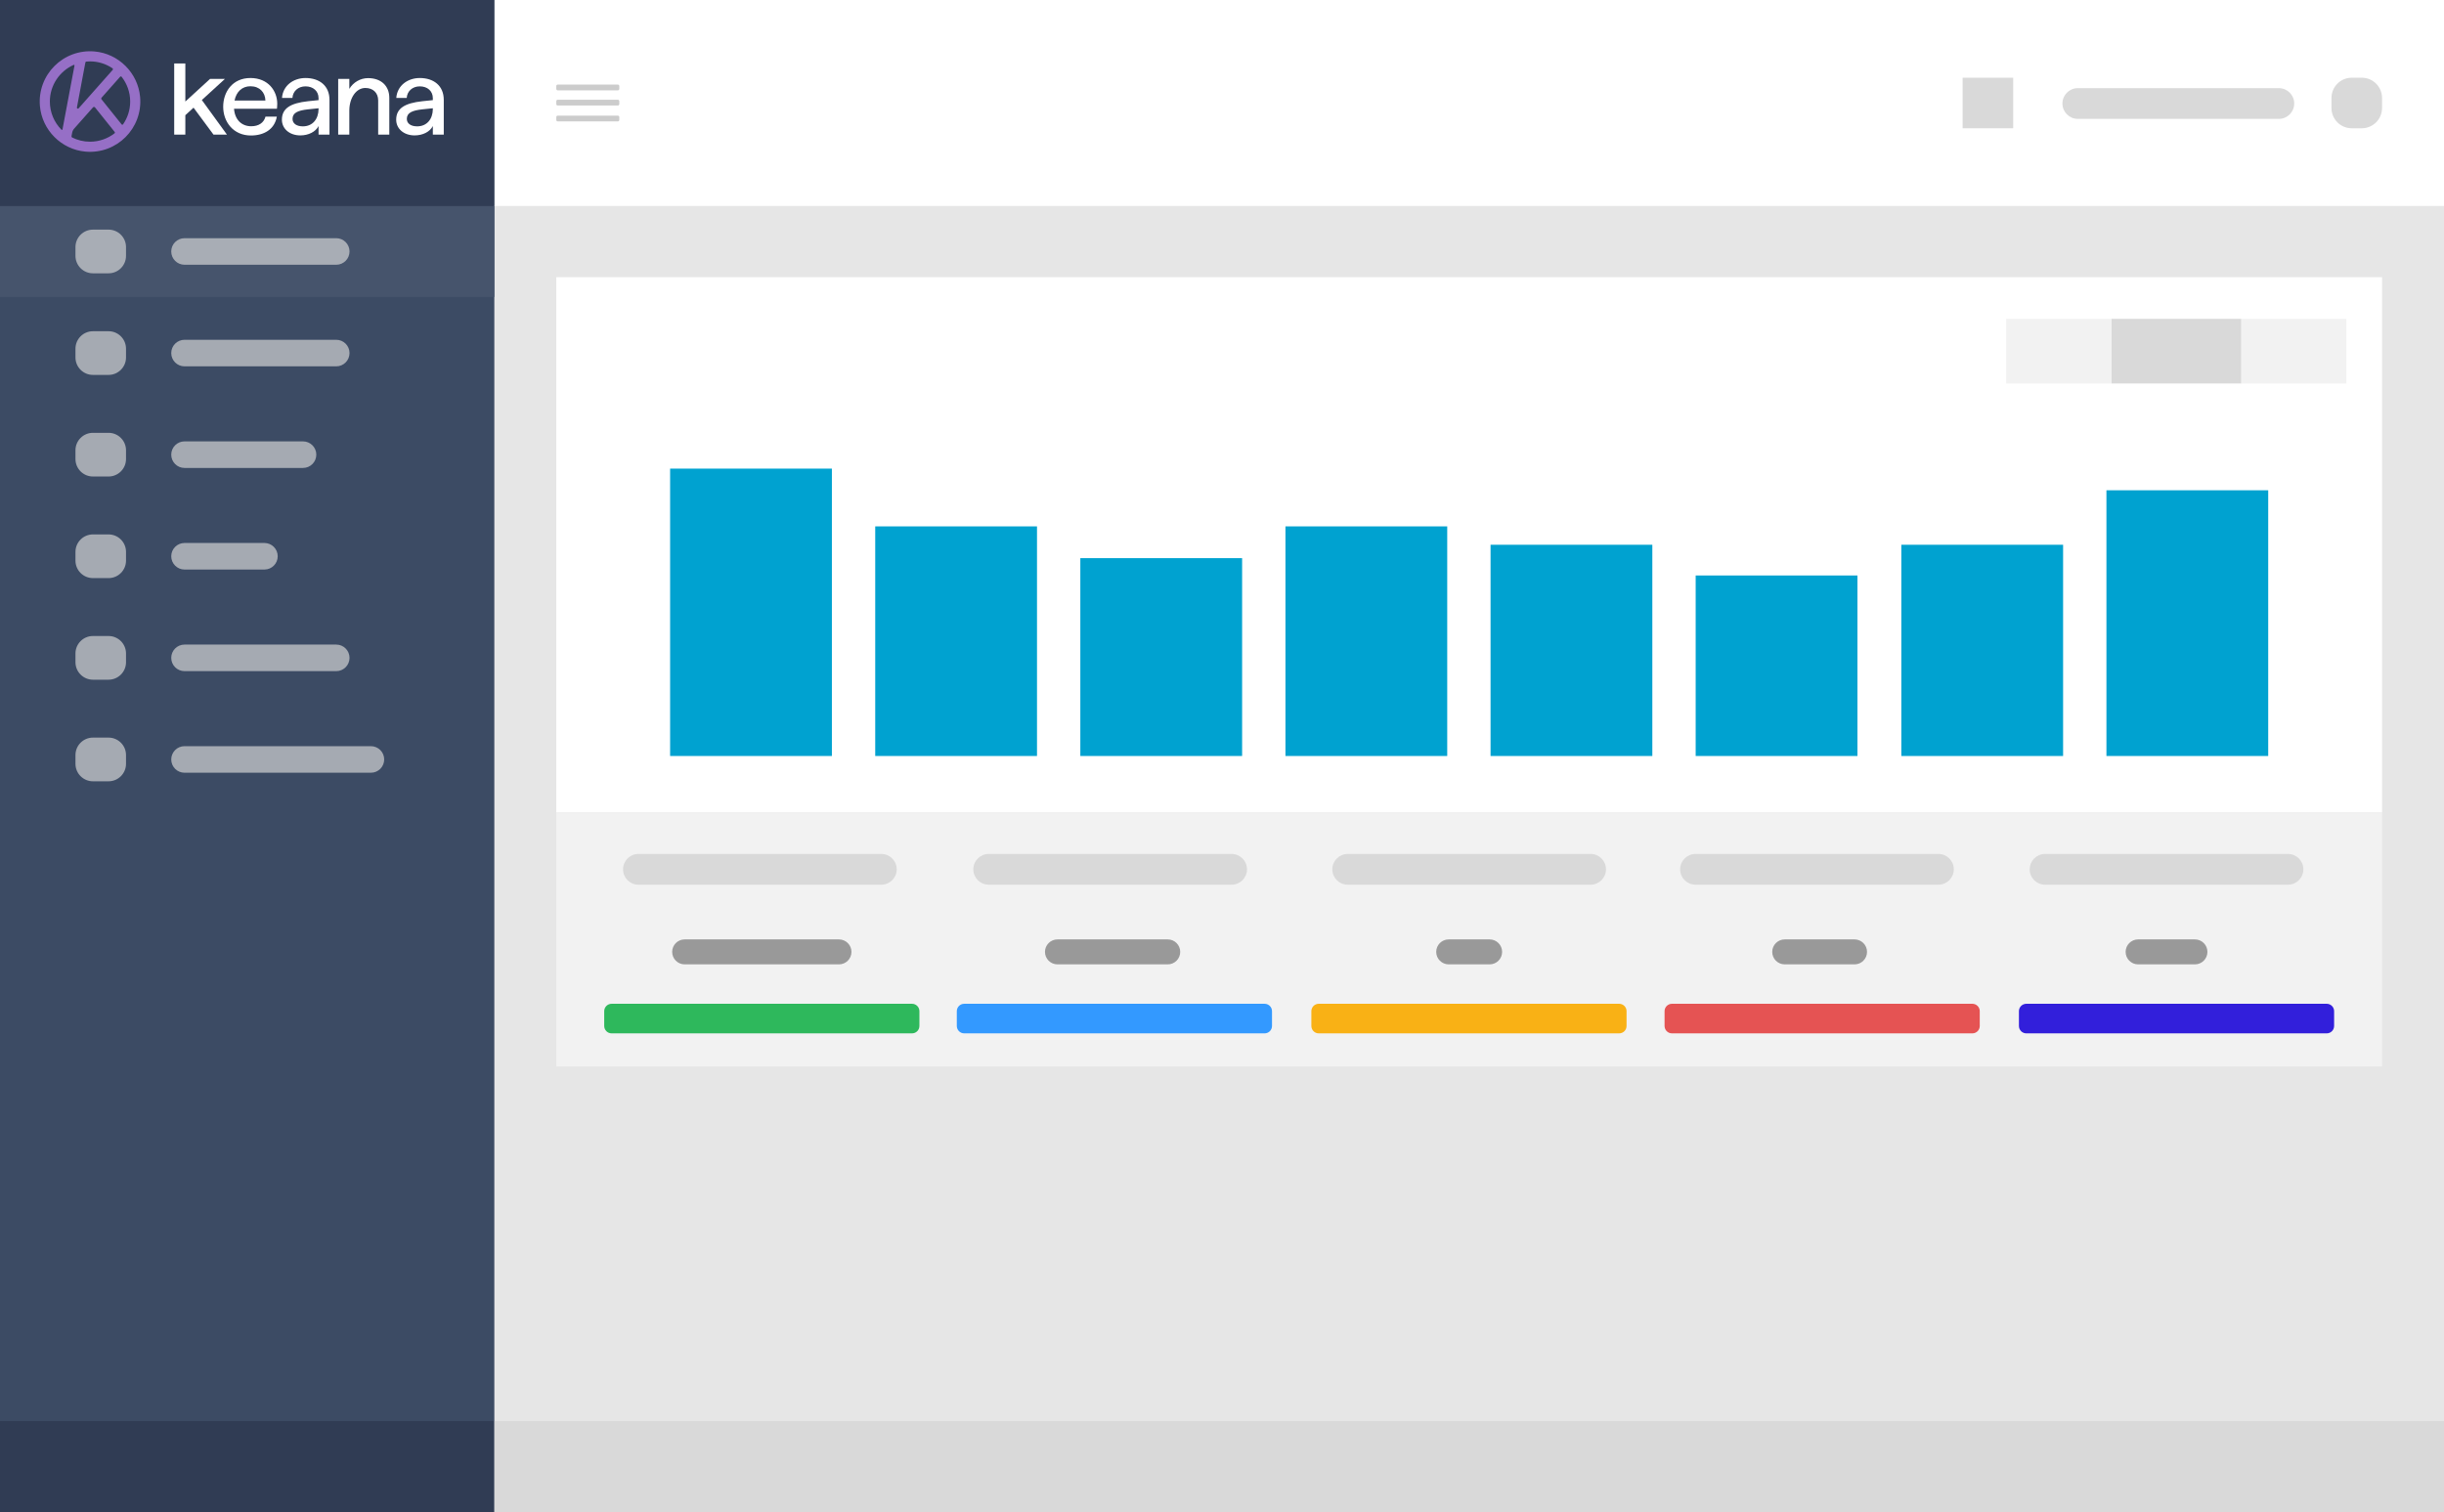 <?xml version="1.0" encoding="UTF-8" standalone="no"?><!DOCTYPE svg PUBLIC "-//W3C//DTD SVG 1.1//EN" "http://www.w3.org/Graphics/SVG/1.1/DTD/svg11.dtd"><svg width="100%" height="100%" viewBox="0 0 3384 2094" version="1.1" xmlns="http://www.w3.org/2000/svg" xmlns:xlink="http://www.w3.org/1999/xlink" xml:space="preserve" xmlns:serif="http://www.serif.com/" style="fill-rule:evenodd;clip-rule:evenodd;stroke-linejoin:round;stroke-miterlimit:2;"><rect x="0" y="0" width="3384" height="2094" style="fill:#e6e6e6;"/><rect x="0" y="0" width="684.452" height="2094" style="fill:#3c4b64;"/><rect x="0" y="285.27" width="684.452" height="126" style="fill:#46546c;"/><rect x="-0" y="1968" width="684.452" height="126" style="fill:#303c54;"/><rect x="684.452" y="0" width="2699.55" height="285.27" style="fill:#fff;"/><rect x="770.239" y="383.9" width="2527.97" height="741.1" style="fill:#fff;"/><rect x="770.239" y="1125" width="2527.97" height="352.035" style="fill:#f2f2f2;"/><rect x="3103.17" y="441.561" width="145.67" height="89.526" style="fill:#f2f2f2;"/><rect x="2923.5" y="441.561" width="179.67" height="89.526" style="fill:#d9d9d9;"/><rect x="2777.84" y="441.561" width="145.67" height="89.526" style="fill:#f2f2f2;"/><path d="M2741.2,1400.41c0,-5.653 -4.589,-10.242 -10.242,-10.242l-415.935,-0c-5.653,-0 -10.242,4.589 -10.242,10.242l-0,20.485c-0,5.653 4.589,10.242 10.242,10.242l415.935,0c5.653,0 10.242,-4.589 10.242,-10.242l0,-20.485Z" style="fill:#e55353;"/><path d="M3231.85,1400.41c-0,-5.653 -4.59,-10.242 -10.243,-10.242l-415.934,-0c-5.653,-0 -10.243,4.589 -10.243,10.242l0,20.485c0,5.653 4.59,10.242 10.243,10.242l415.934,0c5.653,0 10.243,-4.589 10.243,-10.242l-0,-20.485Z" style="fill:#321fdb;"/><path d="M2252.15,1400.41c0,-5.653 -4.589,-10.242 -10.242,-10.242l-415.935,-0c-5.652,-0 -10.242,4.589 -10.242,10.242l0,20.485c0,5.653 4.59,10.242 10.242,10.242l415.935,0c5.653,0 10.242,-4.589 10.242,-10.242l0,-20.485Z" style="fill:#f9b115;"/><path d="M1761.24,1400.41c-0,-5.653 -4.59,-10.242 -10.243,-10.242l-415.934,-0c-5.653,-0 -10.243,4.589 -10.243,10.242l0,20.485c0,5.653 4.59,10.242 10.243,10.242l415.934,0c5.653,0 10.243,-4.589 10.243,-10.242l-0,-20.485Z" style="fill:#39f;"/><path d="M1273.03,1400.41c-0,-5.653 -4.59,-10.242 -10.243,-10.242l-415.934,-0c-5.653,-0 -10.243,4.589 -10.243,10.242l0,20.485c0,5.653 4.59,10.242 10.243,10.242l415.934,0c5.653,0 10.243,-4.589 10.243,-10.242l-0,-20.485Z" style="fill:#2eb85c;"/><path d="M1178.95,1318.3c-0,-9.537 -7.744,-17.281 -17.281,-17.281l-213.701,0c-9.538,0 -17.281,7.744 -17.281,17.281c-0,9.538 7.743,17.281 17.281,17.281l213.701,0c9.537,0 17.281,-7.743 17.281,-17.281Z" style="fill:#999;"/><path d="M1241.61,1203.96c0,-11.745 -9.535,-21.281 -21.281,-21.281l-336.367,-0c-11.746,-0 -21.281,9.536 -21.281,21.281c-0,11.745 9.535,21.281 21.281,21.281l336.367,-0c11.746,-0 21.281,-9.536 21.281,-21.281Z" style="fill:#d9d9d9;"/><path d="M483.965,348.27c-0,-10.154 -8.243,-18.397 -18.397,-18.397l-210.08,-0c-10.153,-0 -18.397,8.243 -18.397,18.397c0,10.153 8.244,18.396 18.397,18.396l210.08,0c10.154,0 18.397,-8.243 18.397,-18.396Z" style="fill:#d9d9d9;fill-opacity:0.67;"/><path d="M3176.61,143.354c-0,-11.745 -9.536,-21.281 -21.281,-21.281l-278.368,-0c-11.745,-0 -21.281,9.536 -21.281,21.281c-0,11.745 9.536,21.281 21.281,21.281l278.368,-0c11.745,-0 21.281,-9.536 21.281,-21.281Z" style="fill:#d9d9d9;"/><path d="M1726.61,1203.96c-0,-11.745 -9.536,-21.281 -21.281,-21.281l-336.368,-0c-11.745,-0 -21.281,9.536 -21.281,21.281c0,11.745 9.536,21.281 21.281,21.281l336.368,-0c11.745,-0 21.281,-9.536 21.281,-21.281Z" style="fill:#d9d9d9;"/><path d="M2223.69,1203.96c-0,-11.745 -9.536,-21.281 -21.281,-21.281l-336.368,-0c-11.745,-0 -21.281,9.536 -21.281,21.281c0,11.745 9.536,21.281 21.281,21.281l336.368,-0c11.745,-0 21.281,-9.536 21.281,-21.281Z" style="fill:#d9d9d9;"/><path d="M2705.28,1203.96c-0,-11.745 -9.536,-21.281 -21.281,-21.281l-336.368,-0c-11.745,-0 -21.281,9.536 -21.281,21.281c0,11.745 9.536,21.281 21.281,21.281l336.368,-0c11.745,-0 21.281,-9.536 21.281,-21.281Z" style="fill:#d9d9d9;"/><path d="M3189.28,1203.96c0,-11.745 -9.535,-21.281 -21.28,-21.281l-336.368,-0c-11.745,-0 -21.281,9.536 -21.281,21.281c-0,11.745 9.536,21.281 21.281,21.281l336.368,-0c11.745,-0 21.28,-9.536 21.28,-21.281Z" style="fill:#d9d9d9;"/><path d="M1634.16,1318.3c0,-9.537 -7.743,-17.281 -17.281,-17.281l-152.701,0c-9.537,0 -17.281,7.744 -17.281,17.281c0,9.538 7.744,17.281 17.281,17.281l152.701,0c9.538,0 17.281,-7.743 17.281,-17.281Z" style="fill:#999;"/><path d="M2079.86,1318.3c0,-9.537 -7.743,-17.281 -17.28,-17.281l-56.701,0c-9.538,0 -17.281,7.744 -17.281,17.281c-0,9.538 7.743,17.281 17.281,17.281l56.701,0c9.537,0 17.28,-7.743 17.28,-17.281Z" style="fill:#999;"/><path d="M2585.12,1318.3c-0,-9.537 -7.743,-17.281 -17.281,-17.281l-96.701,0c-9.538,0 -17.281,7.744 -17.281,17.281c0,9.538 7.743,17.281 17.281,17.281l96.701,0c9.538,0 17.281,-7.743 17.281,-17.281Z" style="fill:#999;"/><path d="M3056.44,1318.3c0,-9.537 -7.743,-17.281 -17.281,-17.281l-78.701,0c-9.537,0 -17.281,7.744 -17.281,17.281c0,9.538 7.744,17.281 17.281,17.281l78.701,0c9.538,0 17.281,-7.743 17.281,-17.281Z" style="fill:#999;"/><rect x="1495.85" y="773" width="224" height="274" style="fill:#00a2d0;"/><rect x="1211.85" y="729" width="224" height="318" style="fill:#00a2d0;"/><rect x="927.853" y="649" width="224" height="398" style="fill:#00a2d0;"/><rect x="1779.85" y="729" width="224" height="318" style="fill:#00a2d0;"/><rect x="2063.85" y="754.45" width="224" height="292.55" style="fill:#00a2d0;"/><rect x="2347.85" y="797" width="224" height="250" style="fill:#00a2d0;"/><rect x="2632.6" y="754.45" width="224" height="292.55" style="fill:#00a2d0;"/><rect x="2916.6" y="679" width="224" height="368" style="fill:#00a2d0;"/><path d="M857.479,119.135c0,-1.104 -0.896,-2 -2,-2l-83.24,-0c-1.104,-0 -2,0.896 -2,2l0,4c0,1.104 0.896,2 2,2l83.24,-0c1.104,-0 2,-0.896 2,-2l0,-4Z" style="fill:#ccc;"/><path d="M857.479,140.135c0,-1.104 -0.896,-2 -2,-2l-83.24,-0c-1.104,-0 -2,0.896 -2,2l0,4c0,1.104 0.896,2 2,2l83.24,-0c1.104,-0 2,-0.896 2,-2l0,-4Z" style="fill:#ccc;"/><path d="M857.479,162.135c0,-1.104 -0.896,-2 -2,-2l-83.24,-0c-1.104,-0 -2,0.896 -2,2l0,4c0,1.104 0.896,2 2,2l83.24,-0c1.104,-0 2,-0.896 2,-2l0,-4Z" style="fill:#ccc;"/><rect x="2717.48" y="107.635" width="70" height="70" style="fill:#d9d9d9;"/><path d="M3298.21,135.635c0,-15.454 -12.546,-28 -28,-28l-14,-0c-15.453,-0 -28,12.546 -28,28l0,14c0,15.453 12.547,28 28,28l14,-0c15.454,-0 28,-12.547 28,-28l0,-14Z" style="fill:#d9d9d9;"/><path d="M174.487,342.218c0,-13.359 -10.846,-24.205 -24.205,-24.205l-21.589,-0c-13.36,-0 -24.206,10.846 -24.206,24.205l0,12.103c0,13.359 10.846,24.205 24.206,24.205l21.589,0c13.359,0 24.205,-10.846 24.205,-24.205l0,-12.103Z" style="fill:#d9d9d9;fill-opacity:0.67;"/><path d="M483.965,488.974c-0,-10.154 -8.243,-18.397 -18.397,-18.397l-210.08,0c-10.153,0 -18.397,8.243 -18.397,18.397c0,10.153 8.244,18.397 18.397,18.397l210.08,-0c10.154,-0 18.397,-8.244 18.397,-18.397Z" style="fill:#d9d9d9;fill-opacity:0.67;"/><path d="M174.487,482.923c0,-13.36 -10.846,-24.206 -24.205,-24.206l-21.589,0c-13.36,0 -24.206,10.846 -24.206,24.206l0,12.102c0,13.36 10.846,24.206 24.206,24.206l21.589,-0c13.359,-0 24.205,-10.846 24.205,-24.206l0,-12.102Z" style="fill:#d9d9d9;fill-opacity:0.67;"/><path d="M437.965,629.678c-0,-10.153 -8.243,-18.397 -18.397,-18.397l-164.08,0c-10.153,0 -18.397,8.244 -18.397,18.397c0,10.154 8.244,18.397 18.397,18.397l164.08,0c10.154,0 18.397,-8.243 18.397,-18.397Z" style="fill:#d9d9d9;fill-opacity:0.67;"/><path d="M174.487,623.627c0,-13.359 -10.846,-24.205 -24.205,-24.205l-21.589,-0c-13.36,-0 -24.206,10.846 -24.206,24.205l0,12.103c0,13.359 10.846,24.205 24.206,24.205l21.589,-0c13.359,-0 24.205,-10.846 24.205,-24.205l0,-12.103Z" style="fill:#d9d9d9;fill-opacity:0.67;"/><path d="M384.528,770.383c0,-10.154 -8.243,-18.397 -18.397,-18.397l-110.643,-0c-10.153,-0 -18.397,8.243 -18.397,18.397c0,10.153 8.244,18.396 18.397,18.396l110.643,0c10.154,0 18.397,-8.243 18.397,-18.396Z" style="fill:#d9d9d9;fill-opacity:0.67;"/><path d="M174.487,764.331c0,-13.359 -10.846,-24.205 -24.205,-24.205l-21.589,-0c-13.36,-0 -24.206,10.846 -24.206,24.205l0,12.103c0,13.359 10.846,24.205 24.206,24.205l21.589,0c13.359,0 24.205,-10.846 24.205,-24.205l0,-12.103Z" style="fill:#d9d9d9;fill-opacity:0.67;"/><path d="M483.965,911.087c-0,-10.154 -8.243,-18.397 -18.397,-18.397l-210.08,0c-10.153,0 -18.397,8.243 -18.397,18.397c0,10.153 8.244,18.397 18.397,18.397l210.08,-0c10.154,-0 18.397,-8.244 18.397,-18.397Z" style="fill:#d9d9d9;fill-opacity:0.67;"/><path d="M174.487,905.036c0,-13.36 -10.846,-24.206 -24.205,-24.206l-21.589,0c-13.36,0 -24.206,10.846 -24.206,24.206l0,12.102c0,13.36 10.846,24.206 24.206,24.206l21.589,-0c13.359,-0 24.205,-10.846 24.205,-24.206l0,-12.102Z" style="fill:#d9d9d9;fill-opacity:0.67;"/><path d="M531.965,1051.79c-0,-10.153 -8.243,-18.397 -18.397,-18.397l-258.08,0c-10.153,0 -18.397,8.244 -18.397,18.397c0,10.154 8.244,18.397 18.397,18.397l258.08,0c10.154,0 18.397,-8.243 18.397,-18.397Z" style="fill:#d9d9d9;fill-opacity:0.67;"/><path d="M174.487,1045.74c0,-13.359 -10.846,-24.205 -24.205,-24.205l-21.589,-0c-13.36,-0 -24.206,10.846 -24.206,24.205l0,12.103c0,13.359 10.846,24.205 24.206,24.205l21.589,-0c13.359,-0 24.205,-10.846 24.205,-24.205l0,-12.103Z" style="fill:#d9d9d9;fill-opacity:0.67;"/><rect x="0" y="0" width="684.452" height="285.27" style="fill:#303c54;"/><path d="M295.582,186.405l-27.613,-37.299l-11.354,10.438l0,26.861l-15.417,0l-0,-98.537l15.417,-0l0,52.748l34.2,-31.316l20.605,-0l-31.958,29.228l34.762,47.877l-18.642,0Z" style="fill:#fff;fill-rule:nonzero;"/><path d="M367.486,139.224c-0.281,-11.274 -7.99,-19.763 -20.745,-19.763c-11.353,-0 -19.484,7.376 -22.006,19.763l42.751,-0Zm15.978,11.412l-59.43,0c1.121,14.892 10.233,24.217 23.828,24.217c10.373,-0 17.521,-4.871 19.765,-13.36l15.696,-0c-3.223,17.953 -18.081,26.165 -35.881,26.165c-24.668,-0 -38.407,-19.207 -38.407,-39.806c0,-20.598 12.896,-39.804 37.706,-39.804c24.949,0 37.145,18.231 37.145,35.629c-0,3.201 -0.422,6.959 -0.422,6.959" style="fill:#fff;fill-rule:nonzero;"/><path d="M441.071,151.193l0,-1.252l-14.857,1.53c-13.735,1.532 -21.167,4.733 -21.167,13.222c0,6.263 5.467,10.299 14.298,10.299c13.458,0 21.585,-10.021 21.726,-23.799m15.139,-12.944l0,48.156l-15.139,-0l0,-11.829c-4.063,7.932 -13.876,12.942 -25.23,12.942c-14.997,0 -25.51,-9.325 -25.51,-21.712c0,-15.865 12.056,-22.964 36.024,-25.609l14.716,-1.53l0,-2.784c0,-9.742 -7.428,-16.284 -18.081,-16.284c-10.233,-0 -17.521,6.82 -18.08,16.006l-14.438,0c1.262,-17.119 15.837,-27.558 32.518,-27.558c19.343,0 33.22,10.718 33.22,30.202" style="fill:#fff;fill-rule:nonzero;"/><path d="M539.045,135.466l-0,50.939l-15.419,-0l0,-47.32c0,-10.439 -7.008,-17.258 -17.8,-17.258c-12.614,-0 -22.148,13.639 -22.148,31.453l0,33.125l-15.417,-0l-0,-77.104l15.417,-0l0,13.778c5.467,-9.186 15.419,-14.891 25.931,-14.891c18.222,-0 29.436,10.855 29.436,27.278" style="fill:#fff;fill-rule:nonzero;"/><path d="M599.312,151.193l-0,-1.252l-14.857,1.53c-13.735,1.532 -21.167,4.733 -21.167,13.222c0,6.263 5.467,10.299 14.298,10.299c13.457,0 21.585,-10.021 21.726,-23.799m15.139,-12.944l0,48.156l-15.139,-0l-0,-11.829c-4.063,7.932 -13.876,12.942 -25.23,12.942c-14.998,0 -25.51,-9.325 -25.51,-21.712c0,-15.865 12.055,-22.964 36.024,-25.609l14.716,-1.53l-0,-2.784c-0,-9.742 -7.429,-16.284 -18.081,-16.284c-10.233,-0 -17.521,6.82 -18.08,16.006l-14.438,0c1.261,-17.119 15.838,-27.558 32.518,-27.558c19.343,0 33.22,10.718 33.22,30.202" style="fill:#fff;fill-rule:nonzero;"/><path d="M99.017,188.577l0.919,-4.884c0.384,-2.042 1.314,-3.942 2.691,-5.497l26.121,-29.483c0.758,-0.855 2.102,-0.821 2.816,0.069l27.317,34.066c0.422,0.526 0.34,1.306 -0.192,1.719c-9.417,7.317 -21.234,11.683 -34.055,11.683c-8.87,0 -17.257,-2.097 -24.704,-5.808c-0.687,-0.343 -1.055,-1.11 -0.913,-1.865m-29.997,-47.942c-0,-22.594 13.549,-42.078 32.944,-50.773c0.622,-0.277 1.304,0.274 1.18,0.943l-16.631,88.408c-0.124,0.669 -0.961,0.936 -1.44,0.451c-9.915,-10.048 -16.053,-23.831 -16.053,-39.029m87.005,-43.846l-47.152,53.22c-0.926,1.046 -2.641,0.206 -2.382,-1.167l11.732,-62.375c0.121,-0.646 0.654,-1.143 1.309,-1.205c1.68,-0.156 3.381,-0.241 5.102,-0.241c11.528,-0 22.241,3.536 31.13,9.566c0.733,0.496 0.847,1.538 0.261,2.202m24.225,43.846c0,11.745 -3.665,22.644 -9.902,31.631c-0.458,0.66 -1.437,0.68 -1.941,0.052l-27.806,-34.675c-0.561,-0.7 -0.535,-1.702 0.058,-2.374l25.671,-28.974c0.55,-0.62 1.54,-0.606 2.052,0.046c7.429,9.454 11.868,21.366 11.868,34.294m-49.26,-69.35c-43.377,-3.867 -79.568,32.321 -75.706,75.7c2.963,33.254 29.74,60.033 62.993,62.999c43.382,3.869 79.575,-32.322 75.707,-75.703c-2.964,-33.252 -29.741,-60.03 -62.994,-62.996" style="fill:#966fc6;fill-rule:nonzero;"/><rect x="684.452" y="1968" width="2699.55" height="126" style="fill:#d9d9d9;"/></svg>